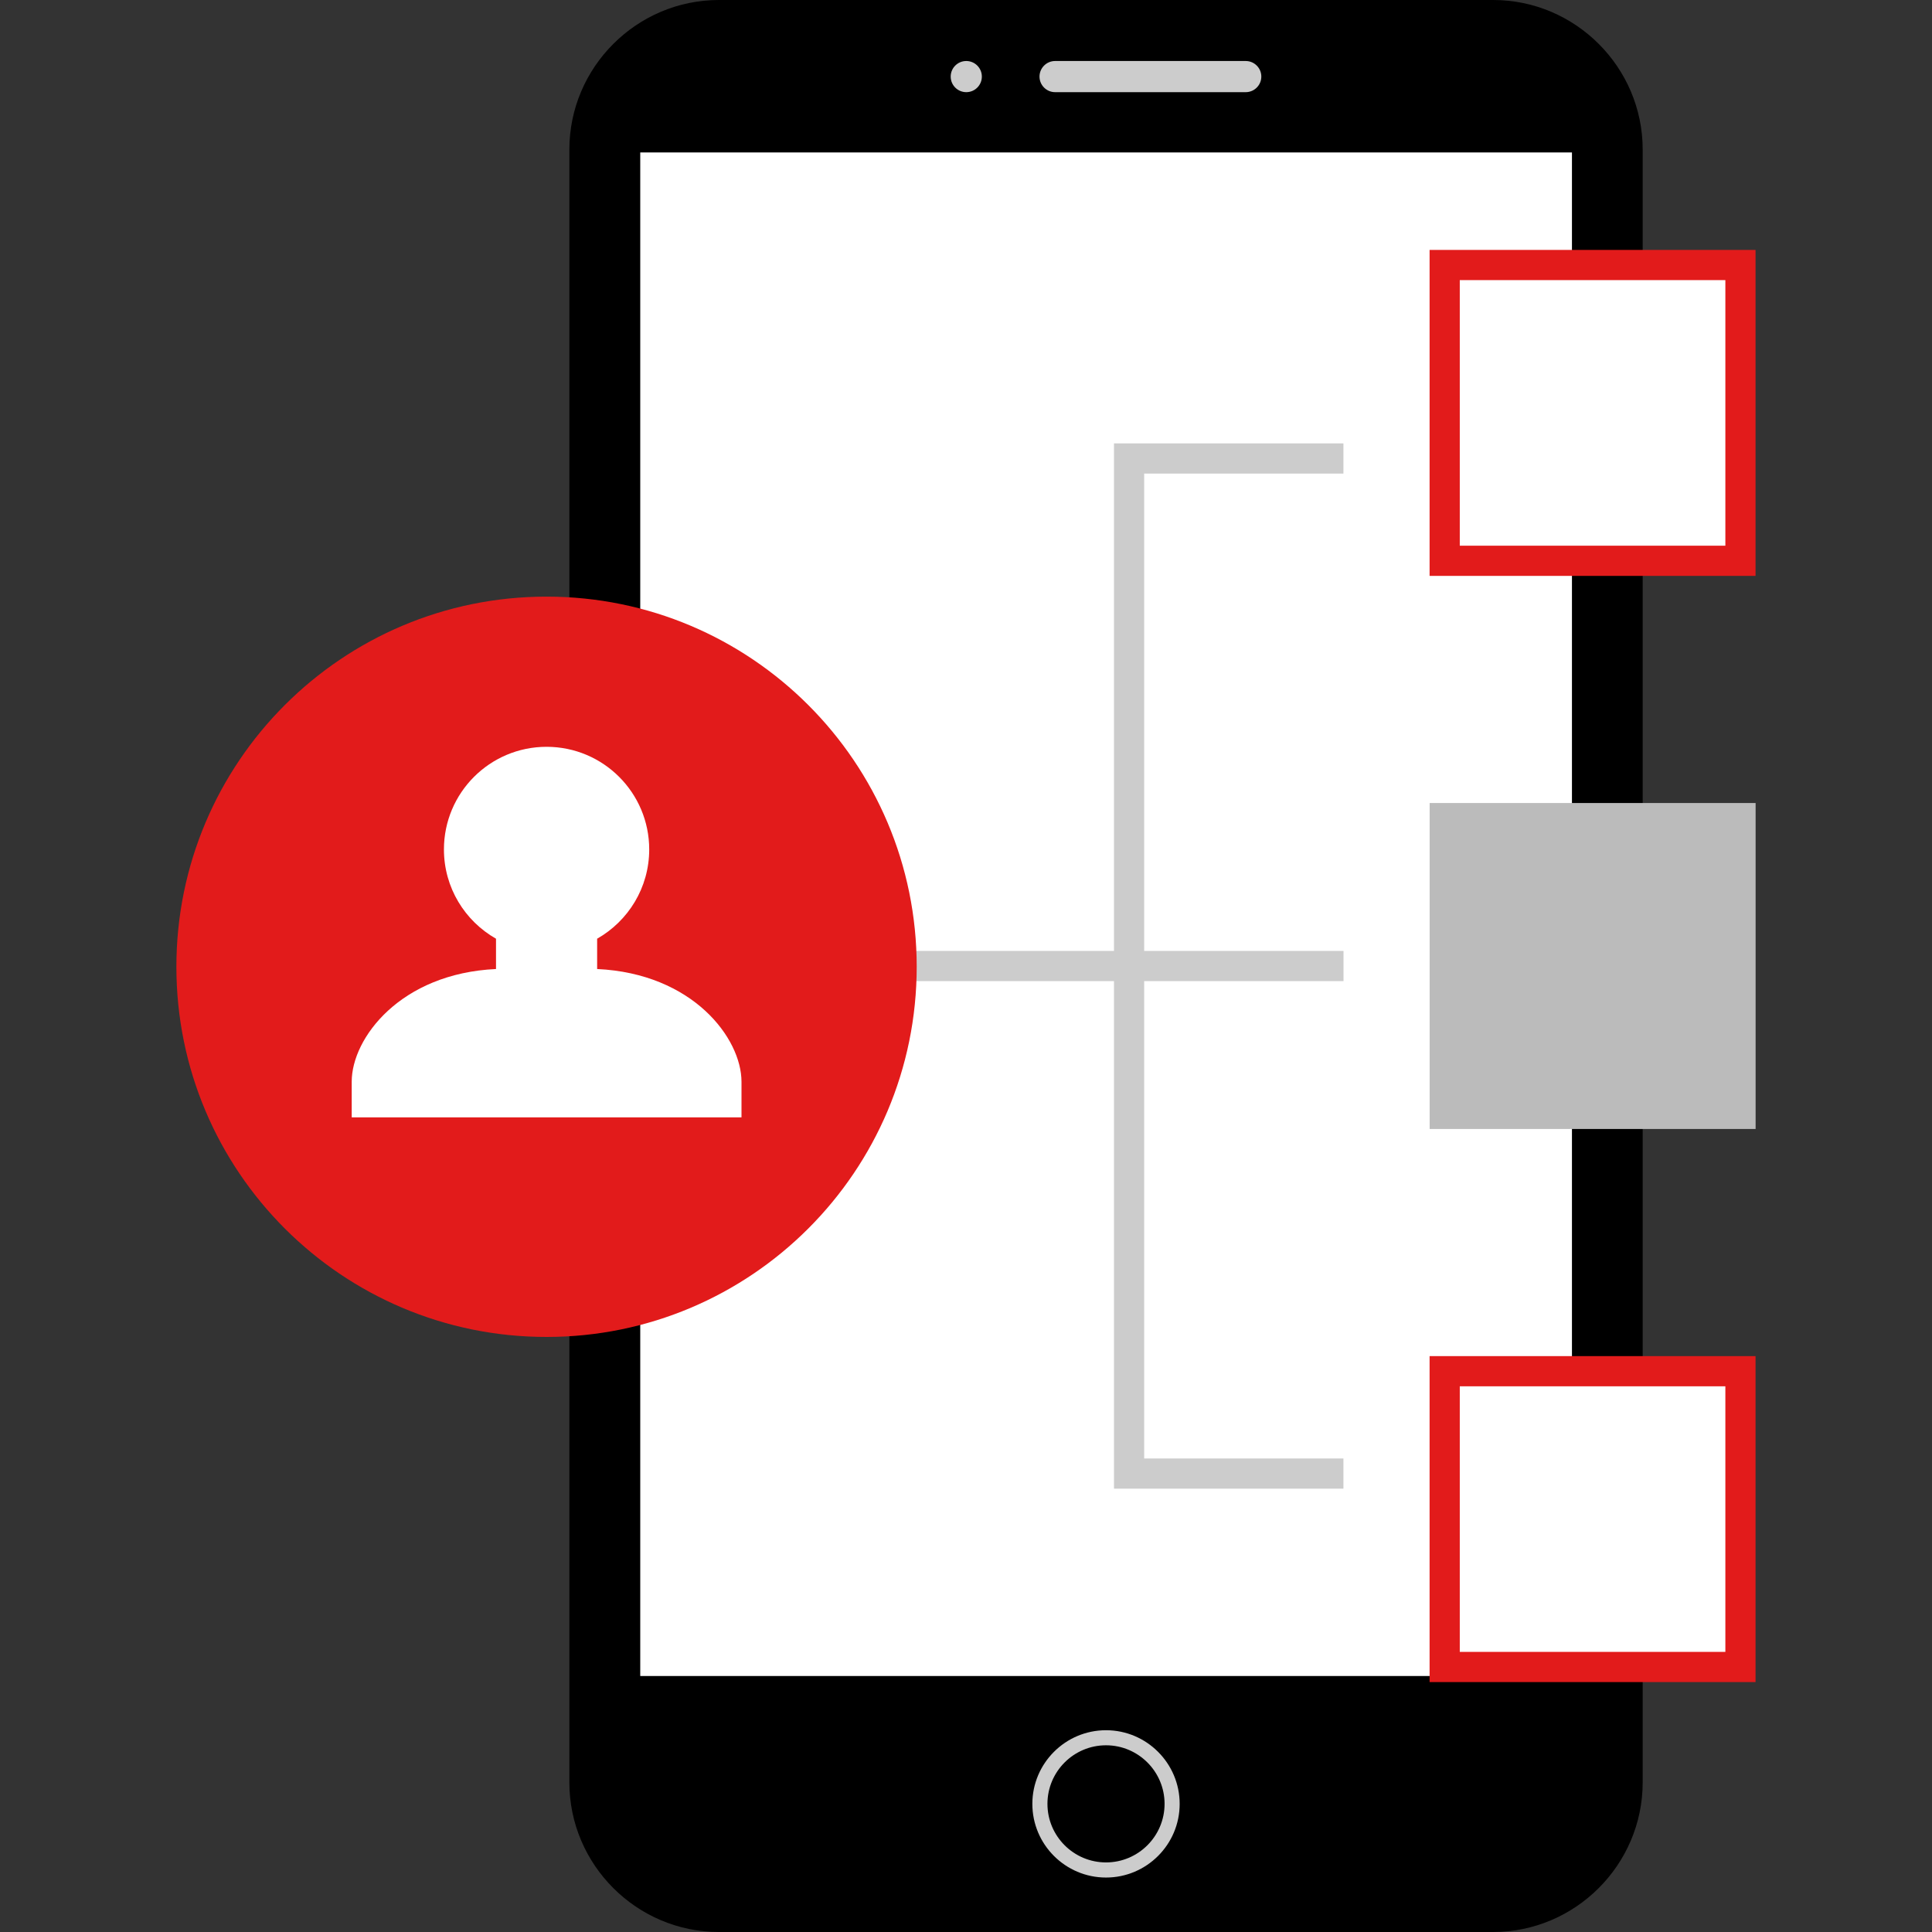 <?xml version="1.0" encoding="iso-8859-1"?>
<!-- Generator: Adobe Illustrator 19.0.0, SVG Export Plug-In . SVG Version: 6.00 Build 0)  -->
<svg version="1.1" id="Layer_1" xmlns="http://www.w3.org/2000/svg" xmlns:xlink="http://www.w3.org/1999/xlink" x="0px" y="0px"
	 viewBox="0 0 512 512" style="enable-background:new 0 0 512 512;" xml:space="preserve">
<rect x="0" y="0" width="512" height="512" fill="#333333" stroke="none"/>
<path d="M395.688,512H190.52c-21.8,0-39.632-17.832-39.632-39.632V39.632C150.888,17.832,168.72,0,190.52,0h205.176
	c21.8,0,39.632,17.832,39.632,39.632v432.736C435.32,494.168,417.488,512,395.688,512z"/>
<rect x="169.672" y="40.4" style="fill:#FFFFFF;" width="246.912" height="403.76"/>
<g>
	<path style="fill:#CCCCCC;" d="M330.136,24.424h-50.528c-2.272,0-4.128-1.856-4.128-4.128l0,0c0-2.272,1.856-4.128,4.128-4.128
		h50.528c2.272,0,4.128,1.856,4.128,4.128l0,0C334.264,22.568,332.408,24.424,330.136,24.424z"/>
	<circle style="fill:#CCCCCC;" cx="256.072" cy="20.296" r="4.128"/>
	<path style="fill:#CCCCCC;" d="M293.104,497.568c-10.768,0-19.52-8.76-19.52-19.52s8.76-19.52,19.52-19.52s19.52,8.76,19.52,19.52
		S303.872,497.568,293.104,497.568z M293.104,462.52c-8.56,0-15.52,6.96-15.52,15.52s6.96,15.52,15.52,15.52s15.52-6.96,15.52-15.52
		S301.664,462.52,293.104,462.52z"/>
	<rect x="242.232" y="252.008" style="fill:#CCCCCC;" width="113.816" height="8"/>
	<polygon style="fill:#CCCCCC;" points="356.024,394.512 295.216,394.512 295.216,117.504 356.024,117.504 356.024,125.504 
		303.216,125.504 303.216,386.512 356.024,386.512 	"/>
</g>
<rect x="378.872" y="212.808" style="fill:#BBBBBB;" width="86.384" height="86.384"/>
<rect x="382.856" y="70.24" style="fill:#FFFFFF;" width="78.384" height="78.384"/>
<path style="fill:#E21B1B;" d="M457.24,74.232v70.384h-70.384V74.232H457.24 M465.24,66.232h-86.384v86.384h86.384L465.24,66.232
	L465.24,66.232z"/>
<rect x="382.856" y="363.36" style="fill:#FFFFFF;" width="78.384" height="78.392"/>
<g>
	<path style="fill:#E21B1B;" d="M457.24,367.384v70.384h-70.384v-70.384H457.24 M465.24,359.384h-86.384v86.384h86.384
		L465.24,359.384L465.24,359.384z"/>
	<path style="fill:#E21B1B;" d="M144.84,158.112c-54.176,0-98.096,43.92-98.096,98.096s43.92,98.096,98.096,98.096
		s98.096-43.92,98.096-98.096S199.016,158.112,144.84,158.112z"/>
</g>
<path style="fill:#FFFFFF;" d="M158.248,256.8v-8.032c8.232-4.68,13.8-13.512,13.8-23.656c0-15.024-12.176-27.2-27.2-27.2
	s-27.2,12.176-27.2,27.2c0,10.144,5.568,18.976,13.8,23.656v8.032c-25.352,1.184-38.24,18.328-38.24,29.848c0,8.672,0,9.464,0,9.464
	h51.648h51.648c0,0,0-0.792,0-9.464C196.488,275.128,183.6,257.984,158.248,256.8z"/>
<g>
</g>
<g>
</g>
<g>
</g>
<g>
</g>
<g>
</g>
<g>
</g>
<g>
</g>
<g>
</g>
<g>
</g>
<g>
</g>
<g>
</g>
<g>
</g>
<g>
</g>
<g>
</g>
<g>
</g>
</svg>
